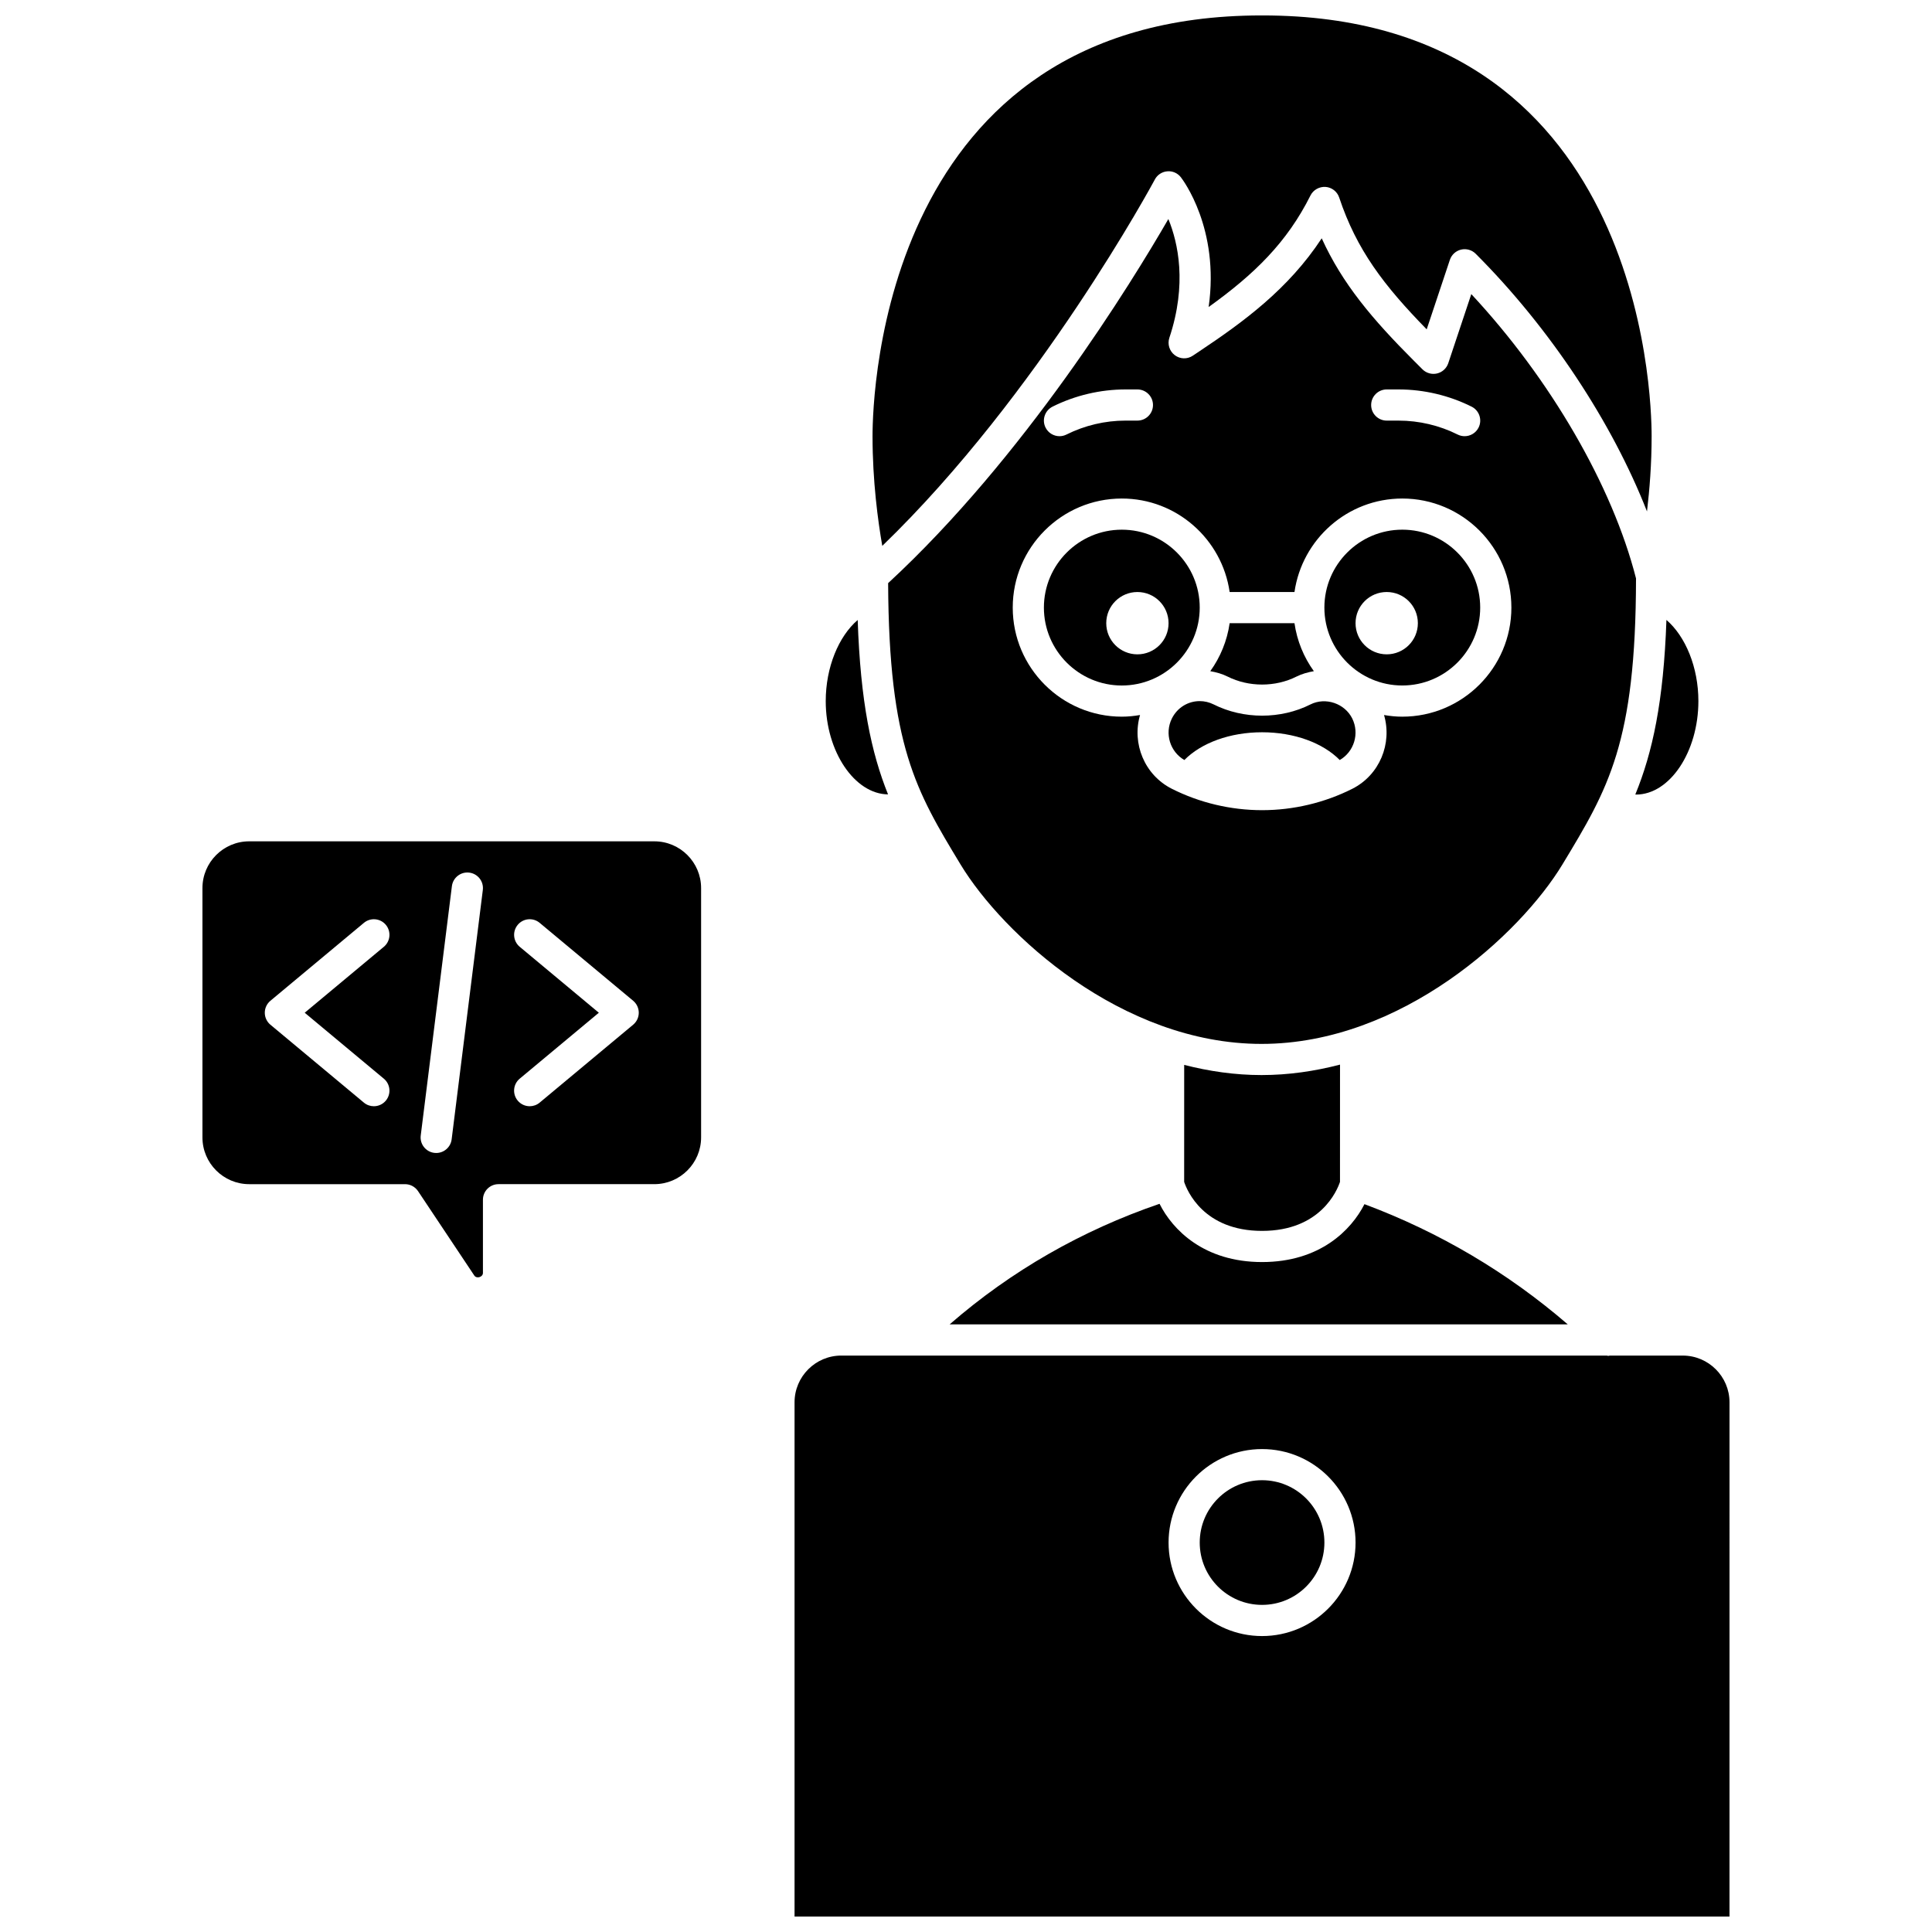 <?xml version="1.0" encoding="UTF-8"?>
<!-- Uploaded to: SVG Repo, www.svgrepo.com, Generator: SVG Repo Mixer Tools -->
<svg width="800px" height="800px" version="1.1" viewBox="144 144 512 512" xmlns="http://www.w3.org/2000/svg">
 <defs>
  <clipPath id="b">
   <path d="m354 503h249v148.9h-249z"/>
  </clipPath>
  <clipPath id="a">
   <path d="m375 148.09h207v140.91h-207z"/>
  </clipPath>
 </defs>
 <path d="m461.94 305.02c0-11.387-9.262-20.648-20.648-20.648s-20.648 9.262-20.648 20.648 9.262 20.648 20.648 20.648c11.387-0.004 20.648-9.266 20.648-20.648zm-16.516 12.387c-4.562 0-8.258-3.695-8.258-8.258s3.695-8.258 8.258-8.258 8.258 3.695 8.258 8.258-3.695 8.258-8.258 8.258z"/>
 <path d="m491.29 330.68c-7.867 3.969-17.762 3.977-25.684-0.012-1.133-0.566-2.398-0.867-3.664-0.867-3.144 0-5.973 1.766-7.383 4.613-1.98 3.992-0.477 8.812 3.312 11 4.469-4.535 12.07-7.356 20.59-7.356 8.52 0 16.117 2.816 20.586 7.356 3.785-2.18 5.289-7.008 3.309-11.012-1.984-3.981-7.059-5.727-11.066-3.723z"/>
 <path d="m515.62 284.37c-11.371 0-20.629 9.246-20.645 20.613 0 0.012 0.008 0.02 0.008 0.031s-0.008 0.02-0.008 0.031c0.02 11.371 9.273 20.617 20.645 20.617 11.387 0 20.648-9.262 20.648-20.648 0-11.383-9.262-20.645-20.648-20.645zm-4.129 33.035c-4.562 0-8.258-3.695-8.258-8.258s3.695-8.258 8.258-8.258 8.258 3.695 8.258 8.258c0.004 4.562-3.695 8.258-8.258 8.258z"/>
 <path d="m499.11 457.21 0.008-31.074c-6.688 1.738-13.637 2.766-20.801 2.766-7.059 0-13.906-1.008-20.496-2.695l-0.008 31.004c0.758 2.273 5.129 12.988 20.648 12.988 15.512 0 19.906-10.754 20.648-12.988z"/>
 <path d="m451.29 463.02c-20.613 7.062-39.289 17.75-55.625 31.953h163.81c-15.988-13.793-34.07-24.457-53.879-31.859-3.477 6.836-11.766 15.344-27.133 15.344-15.441 0-23.734-8.59-27.172-15.438z"/>
 <path d="m533.91 221.94-6.106 18.316c-0.453 1.359-1.578 2.383-2.969 2.715-1.387 0.328-2.859-0.086-3.871-1.098l-2.18-2.18c-11.066-11.066-19.016-20.457-24.516-32.535-8.867 13.508-20.809 22.195-32.438 29.953l-1.727 1.152c-1.465 0.984-3.394 0.922-4.797-0.156-1.398-1.07-1.969-2.914-1.414-4.582 4.75-14.258 2.309-25.195-0.262-31.48-9.801 16.965-38.191 63.18-74.266 96.492 0.199 43.078 7.375 55.035 19.195 74.562 11.129 18.379 42.617 47.547 79.754 47.547 37.137 0 68.629-29.172 79.754-47.566 12.164-20.109 19.434-32.156 19.496-75.793-6.266-24.574-22.727-52.883-43.656-75.348zm-22.414 25.266h3.156c6.676 0 13.363 1.578 19.34 4.562 2.039 1.02 2.867 3.5 1.848 5.543-0.727 1.449-2.184 2.285-3.699 2.285-0.621 0-1.25-0.141-1.84-0.434-4.836-2.422-10.246-3.695-15.648-3.695h-3.156c-2.281 0-4.129-1.852-4.129-4.129 0-2.281 1.852-4.133 4.129-4.133zm-88.566 4.562c5.977-2.984 12.66-4.562 19.34-4.562h3.156c2.281 0 4.129 1.852 4.129 4.129 0 2.281-1.852 4.129-4.129 4.129h-3.156c-5.402 0-10.812 1.277-15.648 3.695-0.59 0.297-1.223 0.438-1.84 0.438-1.516 0-2.973-0.836-3.699-2.285-1.023-2.039-0.191-4.516 1.848-5.543zm92.695 82.16c-1.652 0-3.262-0.168-4.84-0.438 2.207 7.574-1.176 15.895-8.406 19.547-7.363 3.707-15.629 5.668-23.918 5.668-8.285 0-16.555-1.961-23.918-5.672-7.238-3.656-10.621-11.984-8.418-19.547-1.574 0.27-3.18 0.441-4.832 0.441-15.941 0-28.906-12.969-28.906-28.906 0-15.941 12.969-28.906 28.906-28.906 14.531 0 26.562 10.789 28.578 24.777h17.18c2.016-13.988 14.043-24.777 28.578-24.777 15.941 0 28.906 12.969 28.906 28.906s-12.969 28.906-28.91 28.906z"/>
 <path d="m577.57 354.57c8.953 0 16.52-11.348 16.52-24.777 0-8.957-3.414-17.156-8.469-21.504-0.75 21.668-3.691 35.156-8.246 46.258 0.062 0 0.129 0.023 0.195 0.023z"/>
 <path d="m487.58 323.3c1.453-0.727 3.019-1.152 4.606-1.43-2.66-3.688-4.461-8.02-5.137-12.719h-17.18c-0.676 4.699-2.477 9.031-5.133 12.719 1.582 0.277 3.137 0.699 4.574 1.422 5.641 2.836 12.68 2.824 18.27 0.008z"/>
 <path d="m494.98 552.79c0 9.125-7.398 16.52-16.52 16.52-9.125 0-16.52-7.394-16.52-16.52 0-9.121 7.394-16.52 16.52-16.52 9.121 0 16.52 7.398 16.52 16.52"/>
 <g clip-path="url(#b)">
  <path d="m589.96 503.24h-19.336c-0.137 0.012-0.27 0.082-0.406 0.082-0.145 0-0.281-0.066-0.422-0.082h-202.84c-6.832 0-12.391 5.559-12.391 12.391v136.28h247.77l0.004-136.28c0-6.828-5.559-12.387-12.387-12.387zm-111.5 74.332c-13.664 0-24.777-11.113-24.777-24.777 0-13.664 11.113-24.777 24.777-24.777 13.664 0 24.777 11.113 24.777 24.777 0 13.664-11.113 24.777-24.777 24.777z"/>
 </g>
 <path d="m379.34 354.52c-4.445-11.035-7.309-24.535-8.043-46.219-5.055 4.348-8.469 12.547-8.469 21.5 0 13.406 7.684 24.641 16.512 24.719z"/>
 <g clip-path="url(#a)">
  <path d="m450.04 191.57c0.66-1.234 1.895-2.051 3.293-2.168 1.395-0.133 2.754 0.473 3.613 1.578 0.488 0.629 10.324 13.605 7.356 34.387 12.16-8.734 20.762-17.121 26.988-29.566 0.75-1.496 2.352-2.367 3.984-2.269 1.664 0.121 3.098 1.227 3.625 2.812 4.617 13.848 11.805 23.289 23.191 34.938l6.141-18.418c0.453-1.359 1.578-2.383 2.969-2.715 1.387-0.328 2.859 0.086 3.871 1.098 19.676 19.676 36.156 44.688 45.398 68.289 0.684-5.723 1.23-12.578 1.23-19.945 0-11.414-2.894-111.5-103.09-111.5h-0.289c-100.2 0-103.09 100.09-103.09 111.5 0 11.922 1.43 22.477 2.582 29.074 41.609-40.184 71.922-96.504 72.234-97.094z"/>
 </g>
 <path d="m317.41 366.96h-107.37c-6.832 0-12.391 5.559-12.391 12.391v66.074c0 6.832 5.559 12.391 12.391 12.391h41.297c1.379 0 2.668 0.691 3.438 1.836l14.922 22.383c0.605 0.918 2.285 0.414 2.285-0.695v-19.398c0-2.281 1.852-4.129 4.129-4.129h41.297c6.832 0 12.391-5.559 12.391-12.391v-66.07c0-6.832-5.559-12.391-12.391-12.391zm-71.688 62.902c1.75 1.461 1.988 4.062 0.527 5.816-0.816 0.977-1.992 1.484-3.172 1.484-0.934 0-1.871-0.312-2.644-0.957l-24.777-20.648c-0.941-0.785-1.484-1.945-1.484-3.172 0-1.227 0.547-2.387 1.488-3.172l24.777-20.648c1.746-1.461 4.356-1.223 5.816 0.527 1.457 1.75 1.223 4.356-0.527 5.816l-20.977 17.477zm17.969 16.074c-0.258 2.09-2.039 3.617-4.09 3.617-0.172 0-0.344-0.008-0.516-0.031-2.262-0.281-3.871-2.344-3.586-4.609l8.258-66.074c0.281-2.262 2.359-3.875 4.609-3.586 2.262 0.281 3.871 2.344 3.586 4.609zm48.102-30.379-24.777 20.648c-0.77 0.645-1.707 0.957-2.641 0.957-1.184 0-2.359-0.508-3.176-1.488-1.461-1.75-1.223-4.356 0.527-5.816l20.973-17.473-20.969-17.477c-1.75-1.461-1.988-4.062-0.527-5.816 1.457-1.75 4.059-1.992 5.816-0.527l24.777 20.648c0.938 0.785 1.484 1.945 1.484 3.172 0 1.227-0.547 2.387-1.488 3.172z"/>
</svg>
